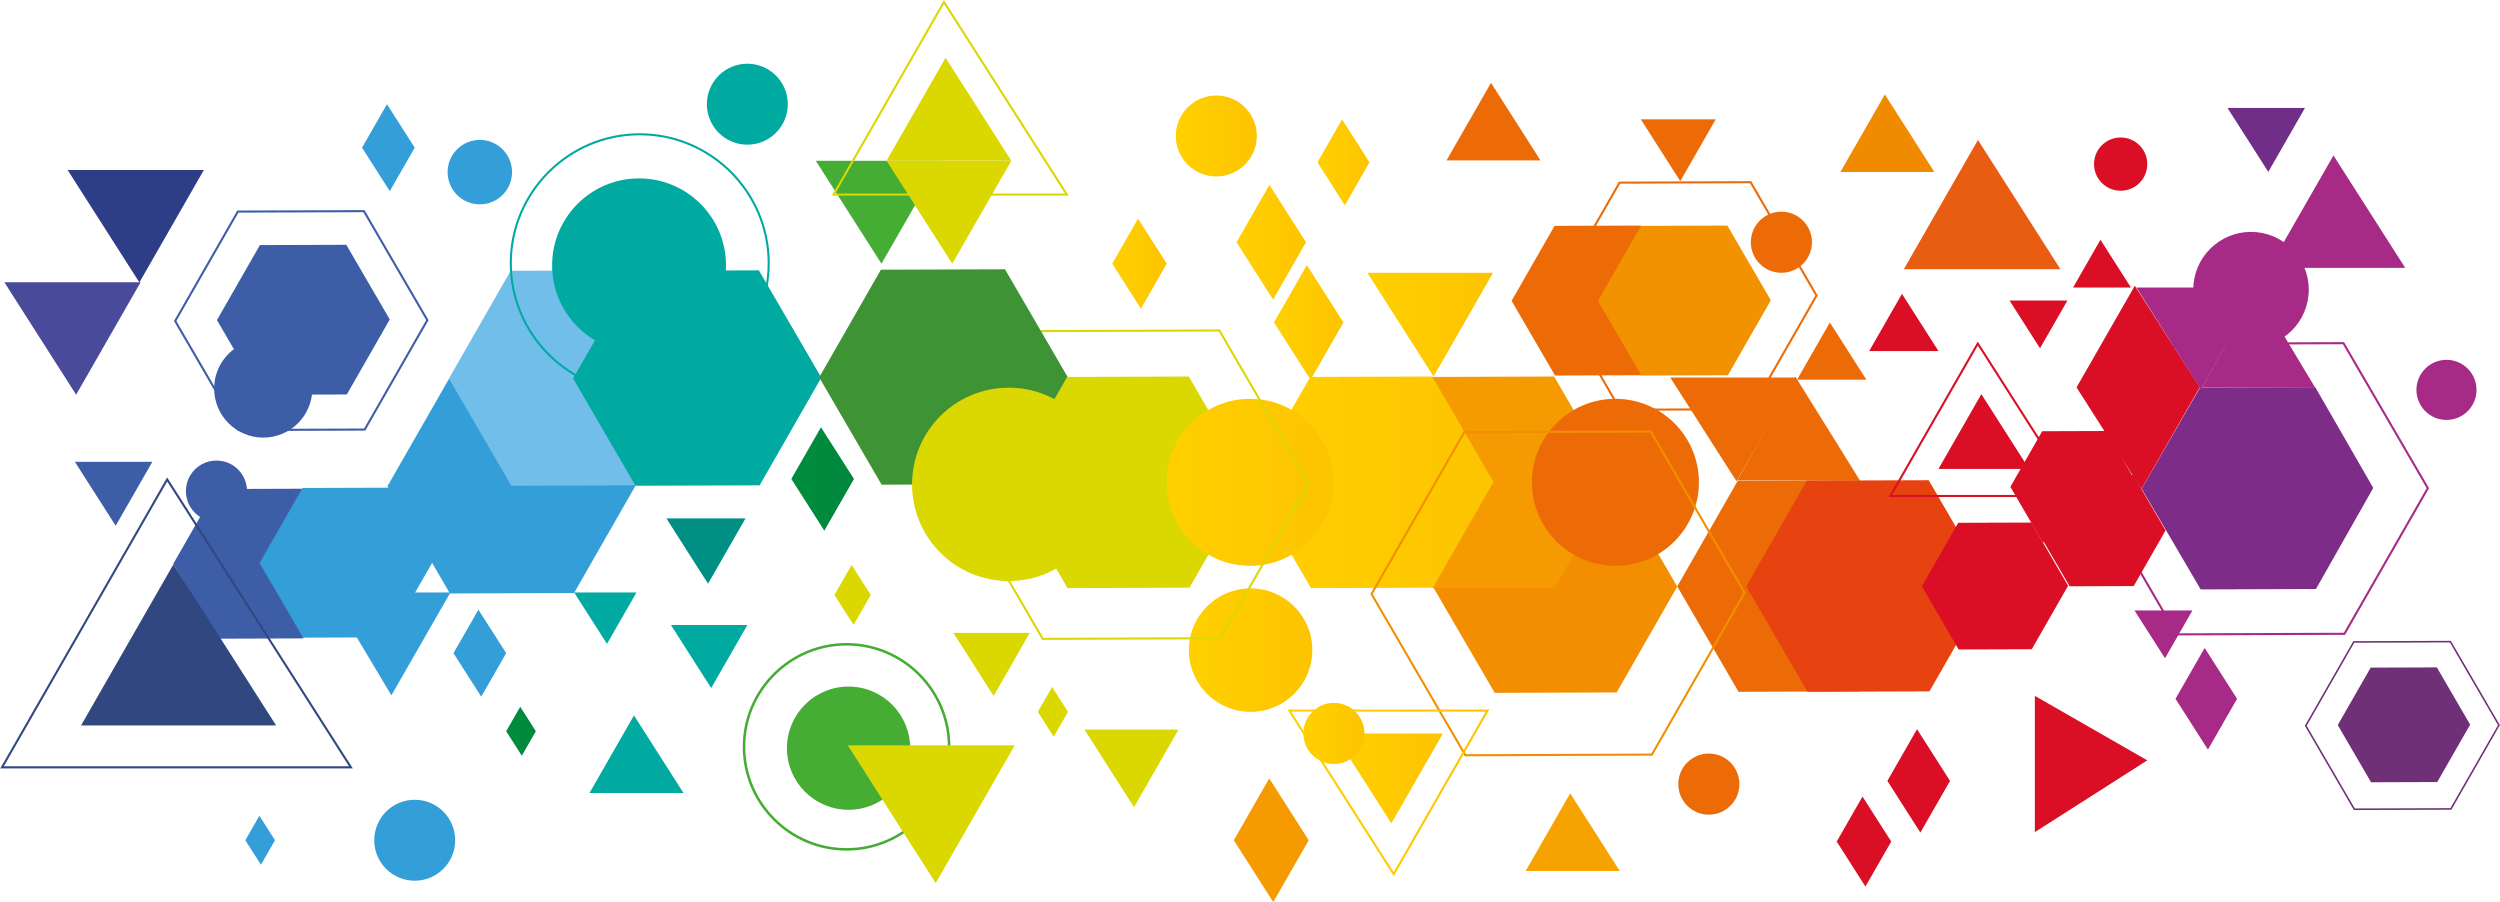 <?xml version="1.0" encoding="UTF-8"?>
<!-- Generated by Pixelmator Pro 3.7 -->
<svg width="9150" height="3302" viewBox="0 0 9150 3302" xmlns="http://www.w3.org/2000/svg">
    <g id="Group">
        <path id="Path" fill="#f28e00" stroke="none" style="mix-blend-mode:multiply" d="M 5470.643 2535.838 L 5246.207 2150.161 L 5467.998 1762.953 L 5914.225 1761.425 L 6138.66 2147.105 L 5916.871 2534.311 L 5470.643 2535.838 Z"/>
        <path id="path1" fill="#f59a00" stroke="none" style="mix-blend-mode:multiply" d="M 5244.449 2152.465 L 5020.014 1766.788 L 5241.803 1379.58 L 5688.029 1378.052 L 5912.465 1763.732 L 5690.676 2150.938 L 5244.449 2152.465 Z"/>
        <linearGradient id="linearGradient1" x1="4573.787" y1="1369.719" x2="5466.239" y2="1369.719" gradientUnits="userSpaceOnUse">
            <stop offset="0" stop-color="#ffd000" stop-opacity="1"/>
            <stop offset="1" stop-color="#fdc400" stop-opacity="1"/>
        </linearGradient>
        <path id="path2" fill="url(#linearGradient1)" stroke="none" style="mix-blend-mode:multiply" d="M 4798.223 2152.465 L 4573.787 1766.788 L 4795.576 1379.58 L 5241.803 1378.052 L 5466.238 1763.732 L 5244.449 2150.938 L 4798.223 2152.465 Z"/>
        <path id="path3" fill="#ed6b06" stroke="none" style="mix-blend-mode:multiply" d="M 5691.486 1374.487 L 5532.41 1101.123 L 5689.611 826.672 L 6005.895 825.59 L 6164.973 1098.957 L 6007.77 1373.404 L 5691.486 1374.487 Z"/>
        <path id="path4" fill="#dbd700" stroke="none" style="mix-blend-mode:multiply" d="M 3907.287 2152.465 L 3682.852 1766.788 L 3904.641 1379.58 L 4350.869 1378.052 L 4575.305 1763.732 L 4353.516 2150.938 L 3907.287 2152.465 Z"/>
        <path id="path5" fill="#ed6b06" stroke="none" style="mix-blend-mode:multiply" d="M 6363.096 2532.004 L 6138.66 2146.327 L 6360.449 1759.119 L 6806.678 1757.591 L 7031.113 2143.271 L 6809.324 2530.477 L 6363.096 2532.004 Z"/>
        <path id="path6" fill="#e74310" stroke="none" style="mix-blend-mode:multiply" d="M 6615.533 2532.004 L 6391.098 2146.327 L 6612.887 1759.119 L 7059.115 1757.591 L 7283.551 2143.271 L 7061.762 2530.477 L 6615.533 2532.004 Z"/>
        <linearGradient id="linearGradient2" x1="4882.098" y1="2676.028" x2="5281.166" y2="2676.028" gradientUnits="userSpaceOnUse">
            <stop offset="0" stop-color="#ffd000" stop-opacity="1"/>
            <stop offset="1" stop-color="#fdc400" stop-opacity="1"/>
        </linearGradient>
        <path id="path7" fill="url(#linearGradient2)" stroke="none" style="mix-blend-mode:multiply" d="M 5281.166 2684.362 L 5092.293 3013.674 L 4882.098 2684.362 L 5281.166 2684.362 Z"/>
        <linearGradient id="linearGradient3" x1="5004.5" y1="990.087" x2="5464.588" y2="990.087" gradientUnits="userSpaceOnUse">
            <stop offset="0" stop-color="#ffd000" stop-opacity="1"/>
            <stop offset="1" stop-color="#fdc400" stop-opacity="1"/>
        </linearGradient>
        <path id="path8" fill="url(#linearGradient3)" stroke="none" style="mix-blend-mode:multiply" d="M 5464.588 998.42 L 5246.836 1378.086 L 5004.5 998.42 L 5464.588 998.42 Z"/>
        <path id="path9" fill="#ed6b06" stroke="none" style="mix-blend-mode:multiply" d="M 6279.594 436.84 L 6149.82 663.109 L 6005.396 436.84 L 6279.594 436.84 Z"/>
        <linearGradient id="linearGradient4" x1="4269.709" y1="1451.33" x2="4880.899" y2="1451.33" gradientUnits="userSpaceOnUse">
            <stop offset="0" stop-color="#ffd000" stop-opacity="1"/>
            <stop offset="1" stop-color="#fdc400" stop-opacity="1"/>
        </linearGradient>
        <path id="path10" fill="url(#linearGradient4)" stroke="none" style="mix-blend-mode:multiply" d="M 4880.9 1765.259 C 4880.9 1934.034 4744.08 2070.854 4575.305 2070.854 C 4406.529 2070.854 4269.709 1934.034 4269.709 1765.259 C 4269.709 1596.483 4406.529 1459.664 4575.305 1459.664 C 4744.08 1459.664 4880.9 1596.483 4880.9 1765.259 Z"/>
        <path id="path11" fill="#ed6b06" stroke="none" style="mix-blend-mode:multiply" d="M 6218.061 1765.259 C 6218.061 1934.034 6081.24 2070.854 5912.465 2070.854 C 5743.689 2070.854 5606.869 1934.034 5606.869 1765.259 C 5606.869 1596.483 5743.689 1459.664 5912.465 1459.664 C 6081.24 1459.664 6218.061 1596.483 6218.061 1765.259 Z"/>
        <linearGradient id="linearGradient5" x1="4770.251" y1="2564.182" x2="4993.945" y2="2564.182" gradientUnits="userSpaceOnUse">
            <stop offset="0" stop-color="#ffd000" stop-opacity="1"/>
            <stop offset="1" stop-color="#fdc400" stop-opacity="1"/>
        </linearGradient>
        <path id="path12" fill="url(#linearGradient5)" stroke="none" style="mix-blend-mode:multiply" d="M 4993.945 2684.362 C 4993.945 2746.133 4943.869 2796.208 4882.098 2796.208 C 4820.326 2796.208 4770.252 2746.133 4770.252 2684.362 C 4770.252 2622.59 4820.326 2572.515 4882.098 2572.515 C 4943.869 2572.515 4993.945 2622.59 4993.945 2684.362 Z"/>
        <linearGradient id="linearGradient6" x1="4351.209" y1="2145.139" x2="4803.094" y2="2145.139" gradientUnits="userSpaceOnUse">
            <stop offset="0" stop-color="#ffd000" stop-opacity="1"/>
            <stop offset="1" stop-color="#fdc400" stop-opacity="1"/>
        </linearGradient>
        <path id="path13" fill="url(#linearGradient6)" stroke="none" style="mix-blend-mode:multiply" d="M 4803.094 2379.415 C 4803.094 2504.2 4701.936 2605.357 4577.15 2605.357 C 4452.365 2605.357 4351.209 2504.2 4351.209 2379.415 C 4351.209 2254.63 4452.365 2153.473 4577.15 2153.473 C 4701.936 2153.473 4803.094 2254.63 4803.094 2379.415 Z"/>
        <path id="path14" fill="#f28e00" stroke="none" style="mix-blend-mode:multiply" d="M 5361.02 2768.059 L 5359.906 2766.146 L 5015.412 2174.15 L 5016.508 2172.229 L 5356.945 1577.887 L 6044.094 1575.536 L 6045.207 1577.449 L 6389.701 2169.448 L 6388.605 2171.369 L 6048.172 2765.708 L 5361.02 2768.059 Z M 5024.262 2174.121 L 5365.422 2760.376 L 6043.717 2758.054 L 6380.852 2169.478 L 6039.691 1583.219 L 5361.4 1585.54 L 5024.262 2174.121 Z"/>
        <path id="path15" fill="#dbd700" stroke="none" style="mix-blend-mode:multiply" d="M 3814.119 2342.016 L 3484.799 1776.102 L 3810.236 1207.942 L 4464.996 1205.7 L 4794.312 1771.617 L 4793.215 1773.538 L 4468.879 2339.773 L 3814.119 2342.016 Z M 3493.654 1776.072 L 3818.52 2334.333 L 4464.426 2332.12 L 4785.461 1771.646 L 4460.596 1213.383 L 3814.689 1215.596 L 3493.654 1776.072 Z"/>
        <path id="path16" fill="#ed6b06" stroke="none" style="mix-blend-mode:multiply" d="M 6573.4 1381.875 L 6355.648 1761.542 L 6113.312 1381.875 L 6573.4 1381.875 Z"/>
        <path id="path17" fill="#ed6b06" stroke="none" style="mix-blend-mode:multiply" d="M 6358.691 1757.708 L 6570.811 1378.042 L 6806.879 1757.708 L 6358.691 1757.708 Z"/>
        <path id="path18" fill="#ed6b06" stroke="none" style="mix-blend-mode:multiply" d="M 6577.234 1389.543 L 6697.297 1180.203 L 6830.918 1389.543 L 6577.234 1389.543 Z"/>
        <path id="path19" fill="#da0e24" stroke="none" style="mix-blend-mode:multiply" d="M 6841.158 1284.874 L 6961.223 1075.533 L 7094.842 1284.874 L 6841.158 1284.874 Z"/>
        <path id="path20" fill="#ed6b06" stroke="none" style="mix-blend-mode:multiply" d="M 6631.727 886.573 C 6631.727 948.344 6581.652 998.42 6519.881 998.42 C 6458.109 998.42 6408.033 948.344 6408.033 886.573 C 6408.033 824.802 6458.109 774.727 6519.881 774.727 C 6581.652 774.727 6631.727 824.802 6631.727 886.573 Z"/>
        <path id="path21" fill="#f59a00" stroke="none" style="mix-blend-mode:multiply" d="M 4645.463 2849.018 L 4515.689 3075.286 L 4660.115 3301.556 L 4789.887 3075.286 L 4645.463 2849.018 Z"/>
        <linearGradient id="linearGradient7" x1="4662.727" y1="962.003" x2="4917.049" y2="962.003" gradientUnits="userSpaceOnUse">
            <stop offset="0" stop-color="#ffd000" stop-opacity="1"/>
            <stop offset="1" stop-color="#fdc400" stop-opacity="1"/>
        </linearGradient>
        <path id="path22" fill="url(#linearGradient7)" stroke="none" style="mix-blend-mode:multiply" d="M 4783.094 970.336 L 4662.727 1180.203 L 4796.684 1390.07 L 4917.049 1180.203 L 4783.094 970.336 Z"/>
        <linearGradient id="linearGradient8" x1="4525.628" y1="668.373" x2="4779.95" y2="668.373" gradientUnits="userSpaceOnUse">
            <stop offset="0" stop-color="#ffd000" stop-opacity="1"/>
            <stop offset="1" stop-color="#fdc400" stop-opacity="1"/>
        </linearGradient>
        <path id="path23" fill="url(#linearGradient8)" stroke="none" style="mix-blend-mode:multiply" d="M 4645.994 676.706 L 4525.627 886.573 L 4659.584 1096.44 L 4779.949 886.573 L 4645.994 676.706 Z"/>
        <linearGradient id="linearGradient9" x1="4821.757" y1="428.507" x2="5012.34" y2="428.507" gradientUnits="userSpaceOnUse">
            <stop offset="0" stop-color="#ffd000" stop-opacity="1"/>
            <stop offset="1" stop-color="#fdc400" stop-opacity="1"/>
        </linearGradient>
        <path id="path24" fill="url(#linearGradient9)" stroke="none" style="mix-blend-mode:multiply" d="M 4911.957 436.84 L 4821.758 594.109 L 4922.141 751.379 L 5012.34 594.109 L 4911.957 436.84 Z"/>
        <path id="path25" fill="#da0e24" stroke="none" style="mix-blend-mode:multiply" d="M 7016.32 2668.803 L 6907.785 2858.039 L 7028.574 3047.275 L 7137.107 2858.039 L 7016.32 2668.803 Z"/>
        <path id="path26" fill="#da0e24" stroke="none" style="mix-blend-mode:multiply" d="M 6816.811 2915.388 L 6722.35 3080.088 L 6827.477 3244.79 L 6921.938 3080.088 L 6816.811 2915.388 Z"/>
        <path id="path27" fill="#da0e24" stroke="none" style="mix-blend-mode:multiply" d="M 7094.842 1716.18 L 7251.764 1442.574 L 7426.404 1716.18 L 7094.842 1716.18 Z"/>
        <path id="path28" fill="#349ed9" stroke="none" style="mix-blend-mode:multiply" d="M 1646.709 2172.076 L 1418.223 1779.436 L 1644.016 1385.236 L 2098.301 1383.68 L 2326.787 1776.325 L 2100.994 2170.521 L 1646.709 2172.076 Z"/>
        <path id="path29" fill="#72beeb" stroke="none" style="mix-blend-mode:multiply" d="M 1871.703 1777.878 L 1643.215 1385.237 L 1869.01 991.038 L 2323.293 989.482 L 2551.781 1382.127 L 2325.988 1776.323 L 1871.703 1777.878 Z"/>
        <path id="path30" fill="#00aaa1" stroke="none" style="mix-blend-mode:multiply" d="M 2325.986 1777.878 L 2097.498 1385.237 L 2323.293 991.038 L 2777.576 989.482 L 3006.064 1382.127 L 2780.27 1776.323 L 2325.986 1777.878 Z"/>
        <path id="path31" fill="#3e9435" stroke="none" style="mix-blend-mode:multiply" d="M 3226.691 1773.959 L 2998.205 1381.318 L 3223.998 987.119 L 3678.283 985.563 L 3906.77 1378.208 L 3680.977 1772.403 L 3226.691 1773.959 Z"/>
        <path id="path32" fill="#7d2d87" stroke="none" style="mix-blend-mode:multiply" d="M 8054.504 2157.278 L 7838.449 1788.681 L 8051.977 1418.635 L 8473.895 1417.189 L 8686.115 1785.79 L 8476.422 2155.832 L 8054.504 2157.278 Z"/>
        <path id="path33" fill="#2d3d86" stroke="none" style="mix-blend-mode:multiply" d="M 746.154 622.191 L 510.137 1033.706 L 247.471 622.191 L 746.154 622.191 Z"/>
        <path id="path34" fill="#494b9a" stroke="none" style="mix-blend-mode:multiply" d="M 514.637 1033.128 L 278.619 1444.643 L 15.953 1033.128 L 514.637 1033.128 Z"/>
        <path id="path35" fill="#008f83" stroke="none" style="mix-blend-mode:multiply" d="M 2728.531 1897.279 L 2591.447 2136.295 L 2438.887 1897.279 L 2728.531 1897.279 Z"/>
        <path id="path36" fill="#45ac34" stroke="none" style="mix-blend-mode:multiply" d="M 3442.197 588.549 L 3226.193 965.166 L 2985.805 588.549 L 3442.197 588.549 Z"/>
        <path id="path37" fill="#dbd700" stroke="none" style="mix-blend-mode:multiply" d="M 3701.266 588.549 L 3485.264 965.166 L 3244.875 588.549 L 3701.266 588.549 Z"/>
        <path id="path38" fill="#dbd700" stroke="none" style="mix-blend-mode:multiply" d="M 3244.875 588.11 L 3460.877 211.494 L 3701.266 588.11 L 3244.875 588.11 Z"/>
        <path id="path39" fill="#dbd700" stroke="none" style="mix-blend-mode:multiply" d="M 3769.031 2316.285 L 3636.684 2547.042 L 3489.396 2316.285 L 3769.031 2316.285 Z"/>
        <path id="path40" fill="#00aaa1" stroke="none" style="mix-blend-mode:multiply" d="M 2735.277 2287.559 L 2602.932 2518.315 L 2455.643 2287.559 L 2735.277 2287.559 Z"/>
        <path id="path41" fill="#00aaa1" stroke="none" style="mix-blend-mode:multiply" d="M 2329.529 2168.395 L 2221.527 2356.703 L 2101.332 2168.395 L 2329.529 2168.395 Z"/>
        <path id="path42" fill="#a72a86" stroke="none" style="mix-blend-mode:multiply" d="M 7964.418 2325.657 L 7963.305 2323.744 L 7653.314 1791.042 L 7654.412 1789.121 L 7960.752 1254.306 L 8579.299 1252.189 L 8580.412 1254.102 L 8890.402 1786.807 L 8889.305 1788.728 L 8582.965 2323.538 L 7964.418 2325.657 Z M 7662.166 1791.012 L 7968.82 2317.975 L 8578.51 2315.885 L 8881.551 1786.837 L 8574.896 1259.872 L 7965.207 1261.959 L 7662.166 1791.012 Z"/>
        <path id="path43" fill="#da0e24" stroke="none" style="mix-blend-mode:multiply" d="M 7475.879 1984.425 L 7357.938 1781.752 L 7474.488 1578.275 L 7708.979 1577.472 L 7826.92 1780.146 L 7710.369 1983.622 L 7475.879 1984.425 Z"/>
        <path id="path44" fill="#da0e24" stroke="none" style="mix-blend-mode:multiply" d="M 7574.881 2145.794 L 7456.939 1943.122 L 7573.49 1739.645 L 7807.98 1738.842 L 7925.922 1941.516 L 7809.371 2144.992 L 7574.881 2145.794 Z"/>
        <path id="path45" fill="#e95d12" stroke="none" style="mix-blend-mode:multiply" d="M 6968 985.21 L 7239.281 512.209 L 7541.193 985.21 L 6968 985.21 Z"/>
        <path id="path46" fill="#da0e24" stroke="none" style="mix-blend-mode:multiply" d="M 7587.352 1052.416 L 7687.658 877.524 L 7799.289 1052.416 L 7587.352 1052.416 Z"/>
        <path id="path47" fill="#da0e24" stroke="none" style="mix-blend-mode:multiply" d="M 7813.461 1045.886 L 7600.115 1417.87 L 7837.549 1789.855 L 8050.896 1417.87 L 7813.461 1045.886 Z"/>
        <path id="path48" fill="#a72a86" stroke="none" style="mix-blend-mode:multiply" d="M 8259.795 1052.415 L 8055.365 1426.963 L 7819.318 1052.415 L 8259.795 1052.415 Z"/>
        <path id="path49" fill="#a72a86" stroke="none" style="mix-blend-mode:multiply" d="M 8059.678 1418.405 L 8255.482 1055.965 L 8473.395 1418.405 L 8059.678 1418.405 Z"/>
        <path id="path50" fill="#dbd700" stroke="none" style="mix-blend-mode:multiply" d="M 4045.766 1772.756 C 4045.766 1968.176 3887.348 2126.595 3691.928 2126.595 C 3496.508 2126.595 3338.088 1968.176 3338.088 1772.756 C 3338.088 1577.336 3496.508 1418.917 3691.928 1418.917 C 3887.348 1418.917 4045.766 1577.336 4045.766 1772.756 Z"/>
        <path id="path51" fill="#00aaa1" stroke="none" style="mix-blend-mode:multiply" d="M 2657.137 971.16 C 2657.137 1146.907 2514.664 1289.377 2338.918 1289.377 C 2163.172 1289.377 2020.701 1146.907 2020.701 971.16 C 2020.701 795.414 2163.172 652.943 2338.918 652.943 C 2514.664 652.943 2657.137 795.414 2657.137 971.16 Z"/>
        <path id="path52" fill="#00aaa1" stroke="none" style="mix-blend-mode:multiply" d="M 2341.445 1439.312 C 2079.07 1439.312 1865.613 1225.854 1865.613 963.478 C 1865.613 701.103 2079.07 487.645 2341.445 487.645 C 2603.822 487.645 2817.281 701.103 2817.281 963.478 C 2817.281 1225.854 2603.822 1439.312 2341.445 1439.312 Z M 2341.445 495.312 C 2083.299 495.312 1873.281 705.33 1873.281 963.478 C 1873.281 1221.625 2083.299 1431.644 2341.445 1431.644 C 2599.594 1431.644 2809.613 1221.625 2809.613 963.478 C 2809.613 705.33 2599.594 495.312 2341.445 495.312 Z"/>
        <path id="path53" fill="#a72a86" stroke="none" style="mix-blend-mode:multiply" d="M 8068.992 2371.556 L 7962.318 2557.548 L 8081.035 2743.541 L 8187.709 2557.548 L 8068.992 2371.556 Z"/>
        <path id="path54" fill="#349ed9" stroke="none" style="mix-blend-mode:multiply" d="M 1416.314 381.342 L 1325.047 540.474 L 1426.619 699.605 L 1517.887 540.474 L 1416.314 381.342 Z"/>
        <path id="path55" fill="#349ed9" stroke="none" style="mix-blend-mode:multiply" d="M 1874.098 629.949 C 1874.098 695.071 1821.305 747.862 1756.184 747.862 C 1691.062 747.862 1638.271 695.071 1638.271 629.949 C 1638.271 564.828 1691.062 512.036 1756.184 512.036 C 1821.305 512.036 1874.098 564.828 1874.098 629.949 Z"/>
        <path id="path56" fill="#349ed9" stroke="none" style="mix-blend-mode:multiply" d="M 1751.031 2231.473 L 1659.764 2390.604 L 1761.336 2549.736 L 1852.604 2390.604 L 1751.031 2231.473 Z"/>
        <path id="path57" fill="#349ed9" stroke="none" style="mix-blend-mode:multiply" d="M 1648.553 2168.395 L 1432.551 2545.011 L 1207.498 2168.395 L 1648.553 2168.395 Z"/>
        <path id="path58" fill="#da0e24" stroke="none" style="mix-blend-mode:multiply" d="M 7566.756 1099.892 L 7466.451 1274.783 L 7354.82 1099.892 L 7566.756 1099.892 Z"/>
        <path id="path59" fill="#a72a86" stroke="none" style="mix-blend-mode:multiply" d="M 8024.223 2234.369 L 7923.916 2409.26 L 7812.285 2234.369 L 8024.223 2234.369 Z"/>
        <path id="path60" fill="#dbd700" stroke="none" style="mix-blend-mode:multiply" d="M 3116.953 2067.683 L 3053.984 2177.474 L 3124.062 2287.265 L 3187.031 2177.474 L 3116.953 2067.683 Z"/>
        <linearGradient id="linearGradient10" x1="1852.604" y1="2578.411" x2="1961.177" y2="2578.411" gradientUnits="userSpaceOnUse">
            <stop offset="0" stop-color="#008d3d" stop-opacity="1"/>
            <stop offset="1" stop-color="#00873c" stop-opacity="1"/>
        </linearGradient>
        <path id="path61" fill="url(#linearGradient10)" stroke="none" style="mix-blend-mode:multiply" d="M 1903.99 2586.745 L 1852.604 2676.339 L 1909.791 2765.934 L 1961.178 2676.339 L 1903.99 2586.745 Z"/>
        <path id="path62" fill="#349ed9" stroke="none" style="mix-blend-mode:multiply" d="M 949.25 2985.692 L 897.863 3075.287 L 955.051 3164.881 L 1006.438 3075.287 L 949.25 2985.692 Z"/>
        <path id="path63" fill="#a72a86" stroke="none" style="mix-blend-mode:multiply" d="M 8450.07 1060.104 C 8450.07 1176.85 8355.428 1271.492 8238.682 1271.492 C 8121.936 1271.492 8027.295 1176.85 8027.295 1060.104 C 8027.295 943.357 8121.936 848.715 8238.682 848.715 C 8355.428 848.715 8450.07 943.357 8450.07 1060.104 Z"/>
        <path id="path64" fill="#f39200" stroke="none" style="mix-blend-mode:multiply" d="M 6007.77 1374.487 L 5848.691 1101.123 L 6005.893 826.672 L 6322.176 825.59 L 6481.254 1098.957 L 6324.051 1373.404 L 6007.77 1374.487 Z"/>
        <path id="path65" fill="#dbd700" stroke="none" style="mix-blend-mode:multiply" d="M 3850.74 2514.241 L 3798.482 2605.357 L 3856.641 2696.474 L 3908.9 2605.357 L 3850.74 2514.241 Z"/>
        <path id="path66" fill="#da0e24" stroke="none" style="mix-blend-mode:multiply" d="M 7601.664 1819.021 L 6912.285 1819.021 L 6915.58 1813.282 L 7238.557 1250.143 L 7601.664 1819.021 Z M 6925.523 1811.354 L 7587.676 1811.354 L 7238.908 1264.943 L 6925.523 1811.354 Z"/>
        <path id="path67" fill="#da0e24" stroke="none" style="mix-blend-mode:multiply" d="M 7168.582 2377.051 L 7033.961 2145.715 L 7166.994 1913.46 L 7434.65 1912.544 L 7569.27 2143.882 L 7436.236 2376.135 L 7168.582 2377.051 Z"/>
        <path id="path68" fill="#ed6b06" stroke="none" style="mix-blend-mode:multiply" d="M 6366.242 2869.855 C 6366.242 2931.626 6316.168 2981.702 6254.396 2981.702 C 6192.625 2981.702 6142.549 2931.626 6142.549 2869.855 C 6142.549 2808.084 6192.625 2758.008 6254.396 2758.008 C 6316.168 2758.008 6366.242 2808.084 6366.242 2869.855 Z"/>
        <path id="path69" fill="#3e5da7" stroke="none" style="mix-blend-mode:multiply" d="M 800.525 2337.635 L 633.779 2064.27 L 790.982 1789.82 L 1107.264 1788.737 L 1266.342 2062.104 L 1109.141 2336.552 L 800.525 2337.635 Z"/>
        <path id="path70" fill="#349ed9" stroke="none" style="mix-blend-mode:multiply" d="M 1109.139 2333.801 L 950.061 2060.436 L 1107.264 1785.986 L 1423.545 1784.903 L 1582.623 2058.27 L 1425.422 2332.718 L 1109.139 2333.801 Z"/>
        <path id="path71" fill="#3e5da7" stroke="none" style="mix-blend-mode:multiply" d="M 904.107 1797.488 C 904.107 1859.259 854.031 1909.334 792.26 1909.334 C 730.488 1909.334 680.412 1859.259 680.412 1797.488 C 680.412 1735.716 730.488 1685.641 792.26 1685.641 C 854.031 1685.641 904.107 1735.716 904.107 1797.488 Z"/>
        <path id="path72" fill="#314780" stroke="none" style="mix-blend-mode:multiply" d="M 296.641 2655.113 L 634.539 2065.961 L 1010.588 2655.113 L 296.641 2655.113 Z"/>
        <path id="path73" fill="#314780" stroke="none" style="mix-blend-mode:multiply" d="M 1291.328 2812.221 L 0.939 2812.221 L 611.658 1747.388 L 1291.328 2812.221 Z M 14.178 2804.553 L 1277.336 2804.553 L 612.01 1762.193 L 14.178 2804.553 Z"/>
        <path id="path74" fill="#3e5da7" stroke="none" style="mix-blend-mode:multiply" d="M 953.094 1444.829 L 794.016 1171.464 L 951.219 897.014 L 1267.5 895.931 L 1426.578 1169.298 L 1269.377 1443.746 L 953.094 1444.829 Z"/>
        <path id="path75" fill="#ed6b06" stroke="none" style="mix-blend-mode:multiply" d="M 5928.115 1503.376 L 5927.004 1501.463 L 5684.57 1084.861 L 5685.666 1082.94 L 5925.244 664.681 L 6409.467 663.024 L 6410.58 664.938 L 6653.01 1081.545 L 6651.912 1083.466 L 6412.34 1501.72 L 5928.115 1503.376 Z M 5693.422 1084.831 L 5932.52 1495.693 L 6407.883 1494.067 L 6644.158 1081.576 L 6405.064 670.708 L 5929.699 672.334 L 5693.422 1084.831 Z"/>
        <path id="path76" fill="#dbd700" stroke="none" style="mix-blend-mode:multiply" d="M 3911.732 716.006 L 3044.094 716.006 L 3454.73 0.029 L 3911.732 716.006 Z M 3057.334 708.338 L 3897.74 708.338 L 3455.082 14.83 L 3057.334 708.338 Z"/>
        <linearGradient id="linearGradient11" x1="4711.933" y1="2588.58" x2="5450.954" y2="2588.58" gradientUnits="userSpaceOnUse">
            <stop offset="0" stop-color="#ffd000" stop-opacity="1"/>
            <stop offset="1" stop-color="#fdc400" stop-opacity="1"/>
        </linearGradient>
        <path id="path77" fill="url(#linearGradient11)" stroke="none" style="mix-blend-mode:multiply" d="M 5101.189 3206.757 L 4711.934 2596.914 L 5450.953 2596.914 L 5447.658 2602.653 L 5101.189 3206.757 Z M 4725.922 2604.582 L 5100.838 3191.953 L 5437.715 2604.582 L 4725.922 2604.582 Z"/>
        <linearGradient id="linearGradient12" x1="4070.678" y1="791.935" x2="4270.267" y2="791.935" gradientUnits="userSpaceOnUse">
            <stop offset="0" stop-color="#ffd000" stop-opacity="1"/>
            <stop offset="1" stop-color="#fdc400" stop-opacity="1"/>
        </linearGradient>
        <path id="path78" fill="url(#linearGradient12)" stroke="none" style="mix-blend-mode:multiply" d="M 4165.141 800.268 L 4070.678 964.969 L 4175.805 1129.671 L 4270.268 964.969 L 4165.141 800.268 Z"/>
        <path id="path79" fill="#45ac34" stroke="none" style="mix-blend-mode:multiply" d="M 3098.434 3113.348 C 2888.904 3113.348 2718.439 2942.885 2718.439 2733.357 C 2718.439 2523.831 2888.904 2353.367 3098.434 2353.367 C 3307.961 2353.367 3478.424 2523.831 3478.424 2733.357 C 3478.424 2942.885 3307.961 3113.348 3098.434 3113.348 Z M 3098.434 2362.764 C 2894.086 2362.764 2727.838 2529.011 2727.838 2733.357 C 2727.838 2937.705 2894.086 3103.952 3098.434 3103.952 C 3302.779 3103.952 3469.027 2937.705 3469.027 2733.357 C 3469.027 2529.011 3302.779 2362.764 3098.434 2362.764 Z"/>
        <path id="path80" fill="#45ac34" stroke="none" style="mix-blend-mode:multiply" d="M 3331.174 2738.333 C 3331.174 2862.877 3230.211 2963.839 3105.668 2963.839 C 2981.125 2963.839 2880.162 2862.877 2880.162 2738.333 C 2880.162 2613.79 2981.125 2512.828 3105.668 2512.828 C 3230.211 2512.828 3331.174 2613.79 3331.174 2738.333 Z"/>
        <path id="path81" fill="#dbd700" stroke="none" style="mix-blend-mode:multiply" d="M 3713.871 2727.913 L 3424.65 3232.19 L 3102.775 2727.913 L 3713.871 2727.913 Z"/>
        <path id="path82" fill="#a72a86" stroke="none" style="mix-blend-mode:multiply" d="M 8304.465 980.484 L 8540.482 568.969 L 8803.146 980.484 L 8304.465 980.484 Z"/>
        <linearGradient id="linearGradient13" x1="4303.498" y1="341.194" x2="4599.799" y2="341.194" gradientUnits="userSpaceOnUse">
            <stop offset="0" stop-color="#ffd000" stop-opacity="1"/>
            <stop offset="1" stop-color="#fdc400" stop-opacity="1"/>
        </linearGradient>
        <path id="path83" fill="url(#linearGradient13)" stroke="none" style="mix-blend-mode:multiply" d="M 4599.799 497.678 C 4599.799 579.499 4533.471 645.828 4451.648 645.828 C 4369.828 645.828 4303.498 579.499 4303.498 497.678 C 4303.498 415.856 4369.828 349.527 4451.648 349.527 C 4533.471 349.527 4599.799 415.856 4599.799 497.678 Z"/>
        <path id="path84" fill="#3e5da7" stroke="none" style="mix-blend-mode:multiply" d="M 871.041 1577.592 L 636.691 1174.877 L 868.279 770.565 L 1334.217 768.97 L 1568.566 1171.687 L 1336.979 1575.997 L 871.041 1577.592 Z M 645.547 1174.847 L 875.441 1569.909 L 1332.527 1568.344 L 1559.711 1171.717 L 1329.816 776.653 L 872.73 778.218 L 645.547 1174.847 Z"/>
        <path id="path85" fill="#712e88" stroke="none" style="mix-blend-mode:multiply" d="M 8436.242 394.973 L 8301.965 629.099 L 8152.523 394.973 L 8436.242 394.973 Z"/>
        <path id="path86" fill="#da0e24" stroke="none" style="mix-blend-mode:multiply" d="M 7447.559 2546.867 L 7859.072 2782.885 L 7447.559 3045.55 L 7447.559 2546.867 Z"/>
        <path id="path87" fill="#6f3078" stroke="none" style="mix-blend-mode:multiply" d="M 8678.064 2863.112 L 8556.215 2653.721 L 8676.629 2443.499 L 8918.893 2442.669 L 9040.744 2652.062 L 8920.33 2862.283 L 8678.064 2863.112 Z"/>
        <path id="path88" fill="#6f3078" stroke="none" style="mix-blend-mode:multiply" d="M 8615.215 2964.806 L 8435.709 2656.335 L 8613.1 2346.642 L 8969.996 2345.42 L 9149.502 2653.892 L 8972.113 2963.584 L 8615.215 2964.806 Z M 8442.492 2656.312 L 8618.584 2958.921 L 8968.703 2957.722 L 9142.721 2653.915 L 8966.625 2351.305 L 8616.508 2352.504 L 8442.492 2656.312 Z"/>
        <path id="path89" fill="#3e5da7" stroke="none" style="mix-blend-mode:multiply" d="M 557.646 1690.125 L 423.367 1924.25 L 273.928 1690.125 L 557.646 1690.125 Z"/>
        <path id="path90" fill="#a72a86" stroke="none" style="mix-blend-mode:multiply" d="M 9064.076 1426.963 C 9064.076 1487.699 9014.84 1536.936 8954.104 1536.936 C 8893.367 1536.936 8844.133 1487.699 8844.133 1426.963 C 8844.133 1366.227 8893.367 1316.991 8954.104 1316.991 C 9014.84 1316.991 9064.076 1366.227 9064.076 1426.963 Z"/>
        <linearGradient id="linearGradient14" x1="2896.231" y1="1555.355" x2="3125.552" y2="1555.355" gradientUnits="userSpaceOnUse">
            <stop offset="0" stop-color="#008d3d" stop-opacity="1"/>
            <stop offset="1" stop-color="#00873c" stop-opacity="1"/>
        </linearGradient>
        <path id="path91" fill="url(#linearGradient14)" stroke="none" style="mix-blend-mode:multiply" d="M 3004.764 1563.688 L 2896.23 1752.924 L 3017.018 1942.161 L 3125.553 1752.924 L 3004.764 1563.688 Z"/>
        <path id="path92" fill="#ed6b06" stroke="none" style="mix-blend-mode:multiply" d="M 5294.221 587.1 L 5457.047 303.2 L 5638.258 587.1 L 5294.221 587.1 Z"/>
        <path id="path93" fill="#00aaa1" stroke="none" style="mix-blend-mode:multiply" d="M 2157.51 2902.326 L 2320.336 2618.426 L 2501.547 2902.326 L 2157.51 2902.326 Z"/>
        <path id="path94" fill="#3e5da7" stroke="none" style="mix-blend-mode:multiply" d="M 1143.307 1421.931 C 1143.307 1521.203 1062.832 1601.679 963.559 1601.679 C 864.287 1601.679 783.811 1521.203 783.811 1421.931 C 783.811 1322.659 864.287 1242.183 963.559 1242.183 C 1062.832 1242.183 1143.307 1322.659 1143.307 1421.931 Z"/>
        <path id="path95" fill="#349ed9" stroke="none" style="mix-blend-mode:multiply" d="M 1666.037 3075.287 C 1666.037 3157.108 1599.709 3223.437 1517.887 3223.437 C 1436.066 3223.437 1369.736 3157.108 1369.736 3075.287 C 1369.736 2993.465 1436.066 2927.136 1517.887 2927.136 C 1599.709 2927.136 1666.037 2993.465 1666.037 3075.287 Z"/>
        <path id="path96" fill="#da0e24" stroke="none" style="mix-blend-mode:multiply" d="M 7859.072 600.656 C 7859.072 654.487 7815.434 698.125 7761.604 698.125 C 7707.773 698.125 7664.135 654.487 7664.135 600.656 C 7664.135 546.826 7707.773 503.188 7761.604 503.188 C 7815.434 503.188 7859.072 546.826 7859.072 600.656 Z"/>
        <path id="path97" fill="#00aaa1" stroke="none" style="mix-blend-mode:multiply" d="M 2883.428 381.342 C 2883.428 463.164 2817.1 529.493 2735.277 529.493 C 2653.457 529.493 2587.127 463.164 2587.127 381.342 C 2587.127 299.521 2653.457 233.191 2735.277 233.191 C 2817.1 233.191 2883.428 299.521 2883.428 381.342 Z"/>
        <path id="path98" fill="#f08b00" stroke="none" style="mix-blend-mode:multiply" d="M 6735.768 629.595 L 6898.594 345.695 L 7079.805 629.595 L 6735.768 629.595 Z"/>
        <path id="path99" fill="#f6a200" stroke="none" style="mix-blend-mode:multiply" d="M 5584.1 3187.5 L 5746.926 2903.6 L 5928.137 3187.5 L 5584.1 3187.5 Z"/>
        <path id="path100" fill="#dbd700" stroke="none" style="mix-blend-mode:multiply" d="M 4313.336 2670.271 L 4150.51 2954.171 L 3969.299 2670.271 L 4313.336 2670.271 Z"/>
    </g>
</svg>
